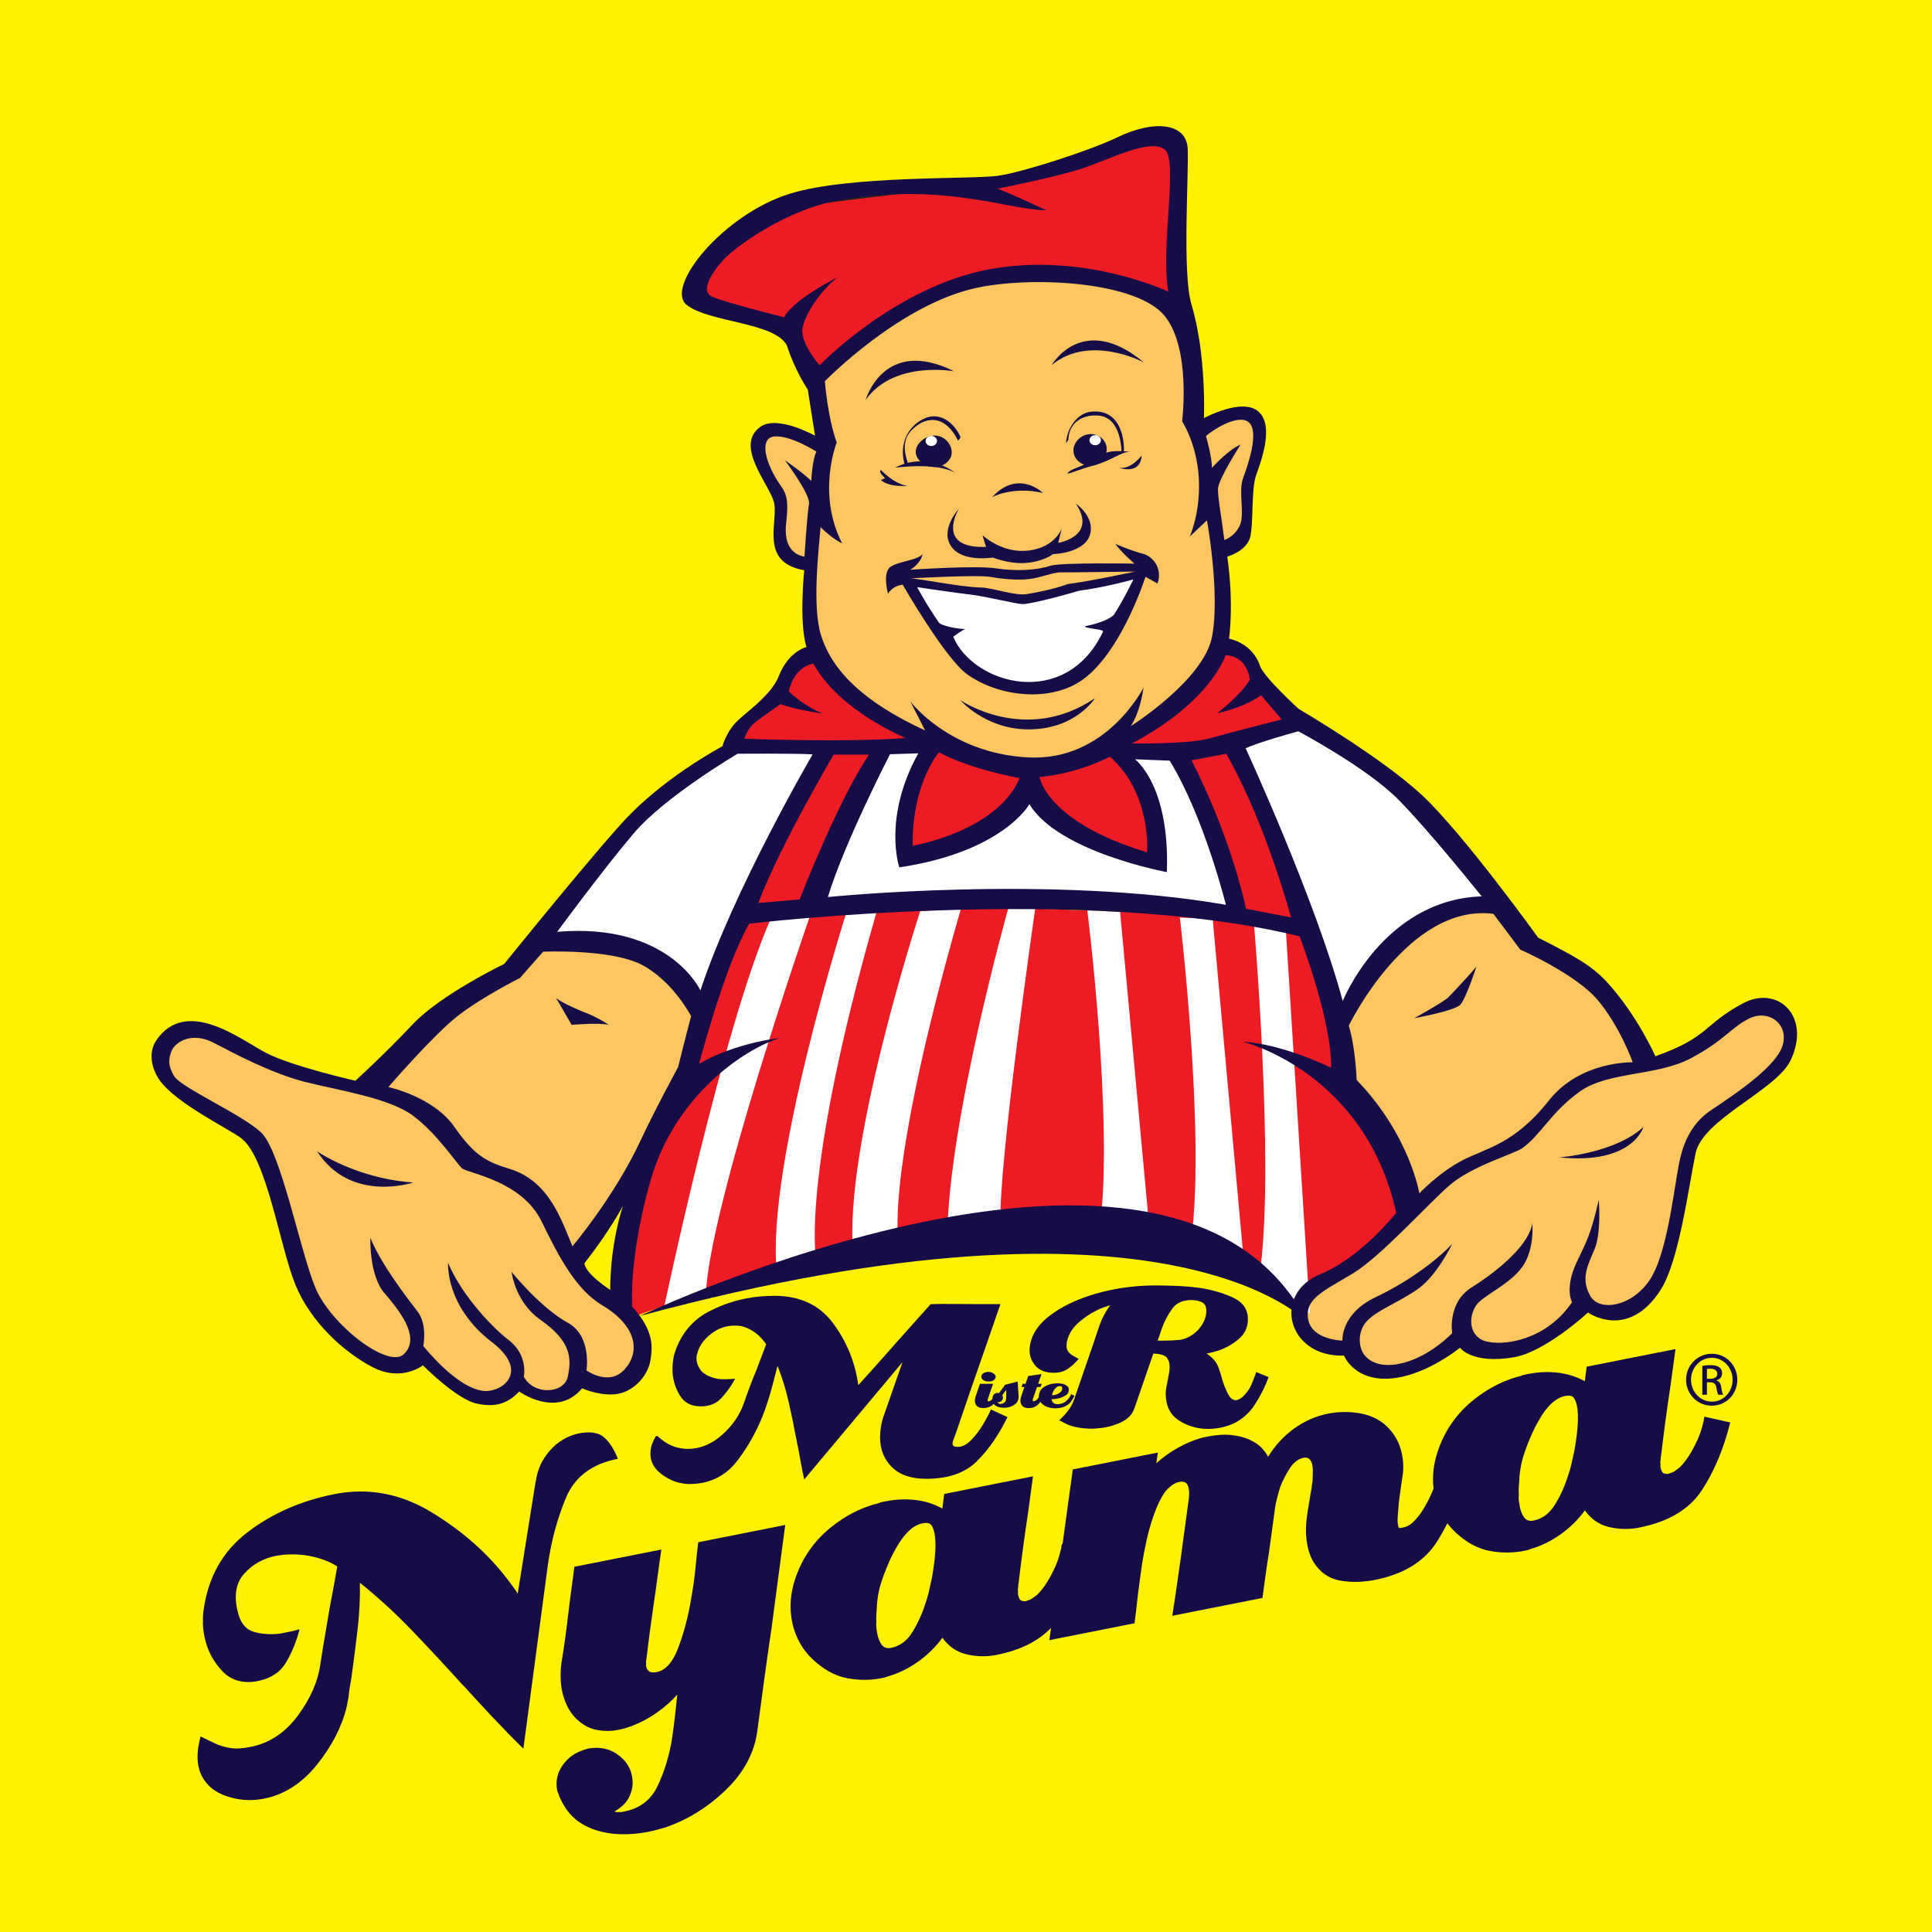 <?xml version="1.0" encoding="UTF-8"?>
<svg xmlns="http://www.w3.org/2000/svg" xmlns:xlink="http://www.w3.org/1999/xlink" width="283.46pt" height="283.46pt" viewBox="0 0 283.46 283.46" version="1.1">
<g id="surface1">
<path style=" stroke:none;fill-rule:nonzero;fill:rgb(100%,94.899%,0%);fill-opacity:1;" d="M 283.465 283.461 L 0 283.461 L 0 -0.004 L 283.465 -0.004 L 283.465 283.461 "/>
<path style=" stroke:none;fill-rule:evenodd;fill:rgb(99.599%,77.599%,37.999%);fill-opacity:1;" d="M 120.242 55.605 L 119.777 66.254 C 119.777 66.254 116.715 62.93 115.012 62.895 C 113.312 62.867 111.184 63.035 111.359 65.297 C 111.531 67.551 114.223 71.703 114.395 73.965 C 114.566 76.223 114.305 78.883 115.344 80.336 C 116.379 81.789 118.695 83.062 118.695 83.062 C 118.695 83.062 119.555 94.566 119.75 95.594 C 119.941 96.621 116.309 97.785 115.441 98.797 C 114.57 99.809 110.258 103.422 108.719 106.473 C 107.176 109.52 96.641 116.309 94.691 118.527 C 92.738 120.75 77.297 140.578 75.156 141.566 C 73.012 142.555 56.848 155.391 55.531 157.625 C 54.219 159.855 50.609 159.59 47.855 158.926 C 45.105 158.262 29.32 149.574 27.605 150.367 C 25.895 151.156 22.422 155.191 23.449 157.059 C 24.48 158.922 37.105 165.91 38.734 170.043 C 40.363 174.176 46.824 193.363 49.332 195.66 C 51.844 197.965 56.27 200.094 57.754 200.117 C 57.754 200.117 61.164 199.77 61.234 195.668 C 61.824 198.344 67.039 203.973 69.789 204.637 C 72.539 205.305 75.559 202.898 75.559 202.898 C 75.559 202.898 79.133 205.012 81.477 204.848 C 83.816 204.68 84.48 203.051 84.719 201.828 C 84.953 200.598 88.516 203.328 90.223 202.949 C 91.93 202.57 94.086 200.965 94.324 199.328 C 94.566 197.695 92.742 192.535 90.219 191.055 C 87.699 189.574 84.605 183.98 84.605 183.98 C 84.605 183.98 89.809 178.336 91.355 174.871 C 92.906 171.41 101.27 154.945 101.75 152.086 C 102.223 149.223 106.43 139.863 107.531 137.418 C 108.641 134.98 117.676 111.996 119.227 110.676 C 120.781 109.352 128.734 104.16 131.469 106.055 C 134.195 107.945 145.812 111.844 149.422 112.316 C 153.023 112.789 158.16 110.629 160.73 109.648 C 163.297 108.664 166.453 110.566 171.555 110.453 C 176.656 110.336 180.496 109.59 181.121 110.418 C 181.742 111.25 189.922 129.441 191.531 134.391 C 193.148 139.344 196.539 151.711 196.922 154.18 C 197.309 156.645 197.051 158.898 199.754 162.43 C 202.453 165.969 208.219 176.523 207.129 177.945 C 206.039 179.359 192.297 187.324 191.184 190.379 C 190.066 193.434 191.301 195.715 193.629 196.367 C 195.953 197.023 198.062 197.879 199.527 199.141 C 200.992 200.395 203.949 201.473 205.879 200.688 C 207.805 199.898 214.887 196.129 214.887 196.129 C 214.887 196.129 217.395 198.43 219.305 198.465 C 221.219 198.5 231.723 193.352 232.176 191.715 C 232.629 190.082 236.195 192.605 237.484 192.02 C 238.77 191.426 243.676 190.484 245.746 181.496 C 247.816 172.512 247.262 167.781 249.441 164.949 C 251.613 162.113 261.695 156.758 262.375 154.719 C 263.043 152.68 262.695 148.363 261.223 147.93 C 259.734 147.492 252.246 150.438 249.871 152.445 C 247.5 154.457 242.168 155.387 242.168 155.387 C 242.168 155.387 239.492 150.625 237.613 148.742 C 235.73 146.867 227.141 139.945 225.449 139.301 C 223.766 138.656 206.484 118.246 202.309 113.871 C 198.141 109.484 189.719 105.031 188.25 103.57 C 186.789 102.109 182.23 95.465 181.172 95.242 C 180.113 95.016 180.609 91.129 180.004 89.273 C 179.406 87.414 179.633 79.238 179.633 79.238 C 179.633 79.238 182.293 80.086 182.754 78.039 C 183.211 75.996 182.855 72.168 183.312 70.531 C 183.766 68.902 185.59 62.094 184.469 61.258 C 183.348 60.41 180.523 60.09 179.516 60.891 C 178.508 61.699 176.23 62.336 176.23 62.336 C 176.23 62.336 173.898 49.992 173.645 48.074 C 173.398 46.156 171.734 43.938 169.352 42.938 C 166.957 41.941 137.93 32.953 120.242 55.605 "/>
<path style=" stroke:none;fill-rule:evenodd;fill:rgb(100%,100%,100%);fill-opacity:1;" d="M 79.898 137.754 C 79.898 137.754 97.707 140.324 101.012 145.715 C 104.316 151.105 102.891 147.594 102.891 147.594 L 109.73 133.359 C 109.73 133.359 118.023 133.094 121.855 132.953 C 125.68 132.816 159.043 132.996 167.324 133.555 C 175.598 134.109 191.086 135.82 191.086 135.82 C 191.086 135.82 194.785 142.859 194.949 145.531 C 195.117 148.195 197.012 149.051 197.012 149.051 C 197.012 149.051 203.352 139.113 205.934 137.52 C 208.512 135.926 220.262 132.23 220.262 132.23 C 220.262 132.23 212.586 121.637 208.617 117.672 C 204.648 113.703 194.137 107.363 192.664 106.723 C 191.184 106.078 185.008 106.793 182.438 107.777 C 179.871 108.754 166.992 108.836 166.094 109.074 C 165.199 109.312 163.895 110.727 163.895 110.727 C 163.895 110.727 159.637 111.473 155.801 112.02 C 151.965 112.57 144.348 110.586 140.961 109.703 C 137.578 108.828 127.039 103.926 124.105 101.617 C 121.172 99.312 119.75 95.594 119.75 95.594 C 119.75 95.594 115.453 98.184 115.211 99.816 C 114.969 101.453 108.727 105.855 108.719 106.473 C 108.703 107.082 107.828 108.711 107.828 108.711 C 107.828 108.711 91.5 118.676 79.898 137.754 "/>
<path style=" stroke:none;fill-rule:evenodd;fill:rgb(92.899%,10.999%,14.099%);fill-opacity:1;" d="M 121.625 109.773 C 121.625 109.773 106.41 132.887 103.285 149.242 C 99.117 160.652 92.574 178.039 92.223 182.133 C 91.863 186.227 91.734 193.609 91.734 193.609 C 91.734 193.609 177.02 161.758 190.91 193.719 C 190.91 193.719 190.715 188.797 201.586 182.973 C 207.633 177.336 208.242 175.09 208.242 175.09 C 208.242 175.09 202.051 164.66 199.754 162.43 C 197.453 160.203 197.262 155.008 196.738 152.535 C 196.219 150.062 193.836 140.449 192.75 137.695 C 191.664 134.945 183.727 115.387 182.422 112.902 C 181.121 110.418 180.926 109.391 180.926 109.391 C 180.926 109.391 175.578 111.141 172.828 110.477 C 170.078 109.812 178.164 121.031 179.363 125.562 C 180.559 130.098 181.758 134.43 181.758 134.43 L 119.953 132.102 L 129.277 109.711 L 121.625 109.773 "/>
<path style=" stroke:none;fill-rule:evenodd;fill:rgb(92.899%,10.999%,14.099%);fill-opacity:1;" d="M 119.625 54.57 C 119.625 54.57 116.977 47.961 114.648 47.512 C 112.316 47.059 102.383 44.008 102.191 42.781 C 102 41.543 107.906 32.215 112.176 31.055 C 116.445 29.902 138.379 27.418 140.504 27.453 C 142.629 27.492 150.098 25.781 155.223 24.23 C 160.355 22.68 172.113 18.785 172.508 20.641 C 172.895 22.488 172.898 34.387 172.848 37.258 C 172.797 40.129 172.938 44.234 172.938 44.234 C 172.938 44.234 147.051 29.828 119.625 54.57 "/>
<path style="fill:none;stroke-width:4.175;stroke-linecap:butt;stroke-linejoin:miter;stroke:rgb(13.699%,12.199%,12.5%);stroke-opacity:1;stroke-miterlimit:4;" d="M 1196.25 2288.897 C 1196.25 2288.897 1169.766 2354.991 1146.484 2359.483 C 1123.164 2364.014 1023.828 2394.522 1021.914 2406.787 C 1020 2419.17 1079.062 2512.452 1121.758 2524.053 C 1164.453 2535.577 1383.789 2560.42 1405.039 2560.069 C 1426.289 2559.678 1500.977 2576.787 1552.227 2592.295 C 1603.555 2607.803 1721.133 2646.748 1725.078 2628.194 C 1728.945 2609.717 1728.984 2490.733 1728.477 2462.022 C 1727.969 2433.311 1729.375 2392.256 1729.375 2392.256 C 1729.375 2392.256 1470.508 2536.319 1196.25 2288.897 Z M 1196.25 2288.897 " transform="matrix(0.1,0,0,-0.1,0,283.46)"/>
<path style=" stroke:none;fill-rule:evenodd;fill:rgb(92.899%,10.999%,14.099%);fill-opacity:1;" d="M 119.75 95.594 C 119.75 95.594 116.559 95.742 115.441 98.797 C 114.324 101.852 111.516 104.473 110.441 105.07 C 109.371 105.664 107.828 108.711 107.828 108.711 C 107.828 108.711 115.676 109.672 121.625 109.773 C 127.57 109.879 137.57 109.445 137.57 109.445 C 137.57 109.445 132.742 117.969 132.68 121.25 C 132.625 124.535 133.035 125.562 133.035 125.562 C 133.035 125.562 143.477 123.902 146.289 121.086 C 149.102 118.258 151.105 113.168 151.105 113.168 C 151.105 113.168 150.793 118.703 155.645 120.836 C 160.496 122.973 169.996 126.629 169.996 126.629 C 169.996 126.629 166.82 113.855 165.578 111.988 C 164.332 110.117 167.953 109.773 170.078 109.812 C 172.203 109.852 183.27 108.816 185.836 108.043 C 188.398 107.262 190.543 106.48 190.543 106.48 C 190.543 106.48 187.203 102.73 185.734 101.477 C 184.273 100.219 182.449 95.266 181.172 95.242 C 179.898 95.219 177.742 97.027 176.012 98.844 C 174.277 100.656 165.215 108.496 162.859 109.477 C 160.504 110.461 150.27 112.328 145.613 111.02 C 140.961 109.703 136.734 108.609 132.52 106.484 C 128.309 104.359 121.371 99.93 119.75 95.594 "/>
<path style=" stroke:none;fill-rule:evenodd;fill:rgb(100%,100%,100%);fill-opacity:1;" d="M 97.434 191.797 C 97.434 191.797 106.094 150.656 113.031 134.918 C 118.852 134.34 118.852 134.34 118.852 134.34 C 118.852 134.34 103.926 177.281 103.555 190.125 "/>
<path style=" stroke:none;fill-rule:evenodd;fill:rgb(100%,100%,100%);fill-opacity:1;" d="M 124.098 134.156 C 124.098 134.156 112.395 171.004 113.965 186.484 C 113.965 186.484 117.66 185.863 119.797 185.223 C 119.797 185.223 117.164 173.688 128.641 133.691 L 124.098 134.156 "/>
<path style=" stroke:none;fill-rule:evenodd;fill:rgb(100%,100%,100%);fill-opacity:1;" d="M 135.016 133.668 C 135.016 133.668 123.633 168.469 125.199 183.945 C 130.148 183.121 129.039 183.418 131.883 182.562 C 131.883 182.562 129.496 173.355 140.973 133.363 L 135.016 133.668 "/>
<path style=" stroke:none;fill-rule:evenodd;fill:rgb(100%,100%,100%);fill-opacity:1;" d="M 147.91 133.348 C 147.91 133.348 139.145 164.504 138.984 181.457 C 138.984 181.457 146.953 182.031 146.812 179.406 C 146.395 171.332 151.887 133.281 151.887 133.281 L 147.91 133.348 "/>
<path style=" stroke:none;fill-rule:evenodd;fill:rgb(100%,100%,100%);fill-opacity:1;" d="M 159.527 133.555 C 159.527 133.555 163.379 164.246 161.398 179.801 C 161.398 179.801 166.652 179.348 168.621 180.066 L 164.34 133.773 L 159.527 133.555 "/>
<path style=" stroke:none;fill-rule:evenodd;fill:rgb(100%,100%,100%);fill-opacity:1;" d="M 173.109 134.617 C 173.109 134.617 176.812 165.855 174.832 181.406 C 174.832 181.406 180.332 182.871 182.434 184.414 L 177.926 134.832 L 173.109 134.617 "/>
<path style=" stroke:none;fill-rule:evenodd;fill:rgb(100%,100%,100%);fill-opacity:1;" d="M 183.996 135.762 C 183.996 135.762 186.934 170.27 184.957 185.824 C 184.957 185.824 188.852 189.723 192.203 192.789 L 188.664 136.531 L 183.996 135.762 "/>
<path style=" stroke:none;fill-rule:evenodd;fill:rgb(100%,100%,100%);fill-opacity:1;" d="M 133.816 85.449 C 133.816 85.449 148.07 88.301 151.195 87.871 C 154.32 87.453 165.637 84.645 166.918 84.324 C 168.195 84.008 166.672 86.234 166.371 87.117 C 166.066 88 159.105 101.41 153.648 101.184 C 148.203 100.945 141.18 97.273 139.867 95.676 C 138.547 94.078 133.711 87.223 133.461 85.238 "/>
<path style=" stroke:none;fill-rule:evenodd;fill:rgb(8.6%,5.099%,27.8%);fill-opacity:1;" d="M 241.117 165.348 C 236.945 169.219 228.777 169.809 228.777 169.809 C 239.598 170.918 241.117 165.348 241.117 165.348 Z M 216.613 141.836 C 215.648 142.98 213.234 145.578 212.512 146.309 C 211.789 147.031 207.488 149.387 207.488 149.387 C 207.488 149.387 213.422 148.328 214.27 147.395 C 215.109 146.457 216.613 141.836 216.613 141.836 Z M 140.895 102.723 C 140.895 102.723 144.484 106.898 150.637 107.012 C 157.773 107.133 160.652 102.434 160.652 102.434 C 150.477 109.328 140.895 102.723 140.895 102.723 Z M 156.688 85.688 C 154.43 86.496 152.293 86.879 150.629 87.168 C 148.973 87.453 145.562 86.23 144.02 86.203 C 140.949 86.148 134.938 84.883 133.52 84.859 C 133.52 84.859 143.469 84.297 145.352 84.648 C 147.238 84.996 149.488 85.141 151.023 84.957 C 152.562 84.777 154.59 83.965 155.535 83.98 C 156.484 84 166.539 83.859 166.539 83.859 C 166.539 83.859 160.246 85.227 156.688 85.688 Z M 163.496 90.102 C 163.199 90.586 161.688 91.395 159.215 91.875 C 158.996 92.223 162.02 92.293 161.836 92.676 C 156.34 104.23 142.82 100.453 139.855 93.422 C 141.223 92.414 141.621 92.277 141.648 92.297 C 140.266 92.262 138.062 91.781 137.758 91.348 C 135.922 88.719 134.562 86.145 134.562 86.145 C 134.562 86.145 140.109 86.98 142.352 87.23 C 144.594 87.48 149.07 88.617 150.016 88.633 C 150.961 88.648 155 87.664 158.328 86.668 C 162.004 86.207 166.285 85.02 166.285 85.02 C 166.285 85.02 165.012 87.703 163.496 90.102 Z M 167.652 81.234 C 165.883 80.785 163.652 79.797 163.652 79.797 C 164.348 80.863 166.441 82.695 166.441 82.695 C 166.441 82.695 155.586 82.516 154.133 83.004 C 152.352 83.609 149.27 83.871 146.199 83.395 C 143.137 82.918 133.547 83.594 133.547 83.594 C 135.219 82.57 135.359 81.305 135.359 81.305 C 134.516 82.242 132.031 82.301 130.715 83.121 C 129.398 83.945 130.289 87.121 130.289 87.121 C 131.02 85.867 132.441 85.789 132.441 85.789 C 132.441 85.789 138.641 96.59 141.906 98.938 C 146.102 101.953 152.789 102.957 157.613 100.484 C 164.105 97.152 168.062 84.629 168.062 84.629 L 169.82 85.605 C 170.562 83.723 169.414 81.695 167.652 81.234 Z M 153.02 72.324 C 153.02 72.324 149.414 68.77 145.562 72.934 C 145.562 72.934 148.547 71.301 153.02 72.324 Z M 139.52 80.109 C 141.137 82.57 145.645 81.801 145.645 81.801 C 145.645 81.801 147.98 82.703 150.117 82.617 C 152.988 82.508 154.5 81.301 154.5 81.301 C 154.5 81.301 159.535 81.184 160.016 78.047 C 160.395 75.605 157.844 73.891 157.844 73.891 C 161.07 78.699 155.262 79.645 155.262 79.645 L 155.77 77.551 C 155.77 77.551 154.648 80.695 150.152 80.824 C 146.719 80.93 144.137 78.523 144.137 78.523 L 144.672 80.238 C 137.098 80.527 140.68 74.641 140.68 74.641 C 140.68 74.641 137.906 77.656 139.52 80.109 Z M 167.82 53.168 C 158.816 45.695 154.301 53.566 154.301 53.566 C 159.891 48.926 167.82 53.168 167.82 53.168 Z M 139.977 54.473 C 129.656 49.328 127.008 58.676 127.008 58.676 C 131.133 52.84 139.977 54.473 139.977 54.473 Z M 60.633 173.492 C 52.242 172.922 46.52 168.914 46.52 168.914 C 51.469 176.598 60.633 173.492 60.633 173.492 Z M 81.574 146.418 C 81.574 146.418 82.723 148.34 83.871 150.363 C 83.871 150.363 87.781 150.016 89.309 150.359 C 89.309 150.359 87.793 149.27 85.441 148.391 C 85.441 148.391 82.621 147.277 81.574 146.418 Z M 261.598 153.188 C 260.836 156.234 255.32 160.043 251.133 162.82 C 246.949 165.594 246.461 170.023 245.988 172.754 C 245.344 176.531 244.344 184.32 242.059 187.777 C 239.508 191.641 234.641 192.602 233.27 190.051 C 231.887 187.492 232.988 185.613 233.98 183.199 C 234.969 180.793 234.574 176.035 234.574 176.035 C 233.422 181.082 232.719 182.273 231.344 185.16 C 229.5 189.031 230.645 191.059 230.645 191.059 C 226.395 197.316 219.176 197.609 217.305 196.523 C 215.43 195.434 215.59 193.008 216.559 191.547 C 217.531 190.082 221.348 188.574 223.281 185.969 C 225.223 183.359 224.816 179.453 224.816 179.453 C 224.414 182.402 220.375 186.078 215.898 188.898 C 212.312 191.156 213.062 195.602 213.062 195.602 C 208.48 200.164 202.543 201.645 200.23 198.859 C 199.27 197.703 199.109 195.25 200.672 193.695 C 202.238 192.137 205.332 191.035 208.09 189.074 C 210.844 187.117 213.059 182.516 213.059 182.516 C 210.883 184.797 206.926 187.895 201.801 190.336 C 196.672 192.777 196.957 196.691 196.957 196.691 C 196.957 196.691 192.457 196.609 191.926 193.539 C 191.391 190.469 194.363 189.363 198.547 186.801 C 202.73 184.23 209.492 176.648 212.734 173.855 C 215.98 171.062 222.109 169.324 223.359 168.449 C 225.992 166.598 227.59 163.141 231.781 160.152 C 235.977 157.168 243.059 157.926 248.07 155.273 C 253.09 152.617 253.949 150.734 256.695 149.41 C 259.438 148.082 262.355 150.145 261.598 153.188 Z M 199.047 158.453 C 199.047 158.453 198.895 153.766 197.891 150.48 C 197.891 150.48 206.605 132.484 219.109 134.078 L 223.047 139.32 C 223.047 139.32 231.156 142.883 234.387 146.695 C 237.688 150.594 239.551 155.859 239.551 155.859 C 239.551 155.859 231.867 155.617 227.266 161.445 C 222.102 167.992 217.91 168.457 214.449 170.301 C 210.988 172.137 208.242 175.09 208.242 175.09 C 208.242 175.09 206.875 166.574 199.047 158.453 Z M 182.762 109.793 C 184.668 108.875 190.488 107.293 190.488 107.293 C 190.488 107.293 200.57 112.641 205.219 117.367 C 209.863 122.09 217.387 131.512 217.387 131.512 C 202.945 131.996 197.004 146.875 197.004 146.875 C 193.012 132.031 182.762 109.793 182.762 109.793 Z M 182.816 133.328 C 180.188 121.566 174.805 111.551 174.805 111.551 L 179.906 110.59 C 185.762 120.82 189.414 134.605 189.414 134.605 Z M 121.461 131.613 C 123.969 123.426 130.586 110.66 130.586 110.66 L 134.727 110.527 C 129.469 120.035 131.945 127.258 131.945 127.258 C 147.172 124.992 151.035 117.988 151.035 117.988 C 155.281 125.031 171.199 127.953 171.199 127.953 C 171.664 115.188 166.527 111.402 166.527 111.402 L 171.609 111.602 C 176.664 119.816 179.863 132.75 179.863 132.75 C 154.16 128.285 121.461 131.613 121.461 131.613 Z M 111.27 132.488 C 114.254 124.41 122.305 110.727 122.305 110.727 L 127.508 110.715 C 123.016 117.285 117.316 131.961 117.316 131.961 Z M 102.766 145.316 C 102.766 145.316 98.211 135.316 81.746 136.715 C 81.746 136.715 88.41 127.648 93 122.242 C 97.594 116.836 108.23 110.586 108.23 110.586 C 108.23 110.586 116.984 110.527 119.227 110.676 C 119.227 110.676 107.641 130.52 102.766 145.316 Z M 99.492 156.555 C 99.492 156.555 96.156 162.688 93.934 167.434 C 90.07 175.68 83.988 182.844 83.988 182.844 C 82.402 179.121 80.652 173.348 74.863 171.523 C 71.68 170.523 69.805 169.852 66.691 165.363 C 63.578 160.875 56.977 159.496 56.977 159.496 C 56.977 159.496 63.617 151.801 67.215 149.012 C 70.812 146.23 76.301 143.477 76.301 143.477 L 79.684 139.633 C 79.684 139.633 89.625 139.176 94.199 141.574 C 98.766 143.977 101.398 149.094 101.398 149.094 C 100.766 151.406 99.492 156.555 99.492 156.555 Z M 89.543 189.266 C 85.547 186.582 85.754 185.332 85.754 185.332 C 89.559 180.484 91.391 176.922 91.391 176.922 C 89.367 183.312 89.543 189.266 89.543 189.266 Z M 91.609 200.949 C 89.32 203.441 86.051 201.062 86.051 201.062 C 86.051 201.062 86.84 196.02 83.363 194.109 C 79.258 191.855 75.066 186.617 75.066 186.617 C 75.066 186.617 75.531 191.016 79.32 193.66 C 83.938 196.883 83.828 199.438 83.309 201.965 C 82.797 204.488 78.34 204.762 76.852 201.996 C 76.852 201.996 77.57 198.801 74.535 196.531 C 72.664 195.129 67.906 190.398 65.746 185.297 C 65.746 185.297 65.281 191.617 72.164 196.91 C 77.941 201.352 73.5 204.402 70.855 204.062 C 66.859 203.555 62.102 197.473 62.102 197.473 C 62.102 197.473 62.75 194.32 61.242 192.391 C 59.742 190.465 55.812 185.332 54.34 181.609 C 54.34 181.609 54.121 187.109 56.441 189.773 C 59.34 193.098 61.527 196.512 59.242 198.688 C 56.957 200.859 48.555 194.387 46.281 188.957 C 44.016 183.535 41.199 168.82 38.289 166.129 C 35.379 163.438 26.578 159.586 25.543 157.879 C 24.582 156.297 24.762 155.336 25.133 154.285 C 25.613 152.938 28.086 151.262 31.426 153.031 C 34.211 154.496 39.863 157.504 44.809 158.75 C 49.754 159.996 57.066 161.078 60.57 163.672 C 64.074 166.266 66.953 170.645 67.766 171.398 C 68.582 172.152 76.527 173.168 79.457 179.203 C 82.195 184.844 84.656 189.289 88.348 191.5 C 93.613 194.652 93.902 198.457 91.609 200.949 Z M 110.555 106.191 C 111.52 105.367 114.508 103.309 114.508 103.309 C 116.977 104.199 120.637 104.684 120.637 104.684 C 117.582 103.359 115.727 101.434 115.727 101.434 C 116.633 97.586 119.344 97.379 119.344 97.379 C 123.125 104.309 132.871 108.277 132.871 108.277 C 124.223 108.965 109.215 108.387 109.215 108.387 C 109.215 108.387 109.594 107.02 110.555 106.191 Z M 118.027 81.668 C 116.496 81.426 114.977 80.176 115.332 76.832 C 115.602 74.316 115.684 72.844 114.648 71.402 C 112.23 68.008 111.297 64.203 113.664 64.031 C 116.031 63.867 119.777 66.254 119.777 66.254 C 119.164 67.508 119.023 70.559 119.023 70.559 C 117.977 69.48 115.145 67.512 115.145 67.512 C 115.145 67.512 118.953 72.574 118.695 73.938 C 118.434 75.309 118.027 81.668 118.027 81.668 Z M 117.727 48.277 C 118 46.168 120.555 42.414 122.949 40.66 C 122.949 40.66 116.504 43.82 115.039 46.539 C 115.039 46.539 106.324 44.383 104.445 43.504 C 102.57 42.625 104.754 39.602 106.199 38.047 C 107.645 36.484 115.16 30.656 123.625 29.273 C 138.742 26.809 147.723 30.762 153.52 30.859 C 153.52 30.859 149.18 28.781 146.359 27.676 C 146.359 27.676 155.262 25.934 159.066 24.621 C 162.879 23.32 168.754 20.289 170.852 21.91 C 172.953 23.527 170.223 36.113 171.406 42.785 C 171.406 42.785 159.207 36.977 145.32 39.477 C 131.441 41.973 120.238 53.598 120.238 53.598 C 120.238 53.598 117.457 50.383 117.727 48.277 Z M 149.602 114.164 C 146.266 122.023 133.91 124.078 133.91 124.078 C 133.785 114.914 137.77 110.371 137.77 110.371 C 142.332 112.879 149.602 114.164 149.602 114.164 Z M 168.297 125.051 C 153.473 120.57 152.523 114.004 152.523 114.004 C 158.324 113.477 162.836 111.02 162.836 111.02 C 169.004 116.402 168.297 125.051 168.297 125.051 Z M 173.438 61.82 C 173.438 61.82 175.625 65.129 175.891 70.195 C 176.152 75.27 174.555 78.723 174.555 78.723 L 177.082 76.344 C 177.082 76.344 179.023 86.93 177.844 93.348 C 176.668 99.766 165.902 106.539 165.902 106.539 C 167.359 104.352 167.777 100.871 167.777 100.871 C 167.777 100.871 162.379 111.754 150.797 111.125 C 139.223 110.5 133.559 102.906 133.559 102.906 L 135.73 107.172 C 126.695 102.996 122.164 98.484 120.48 93.281 C 119.125 89.09 120.117 80.641 120.391 77.348 C 122.188 79.121 123.559 79.723 123.559 79.723 C 119.785 72.375 122.758 64.93 122.758 64.93 C 121.406 61.113 121.023 55.934 121.023 55.934 C 121.023 55.934 132.109 44.52 143.5 42.188 C 151.773 40.488 166.738 41.344 170.848 46.316 C 174.805 51.105 173.438 61.82 173.438 61.82 Z M 183.25 61.992 C 184.762 63.387 183.141 68.109 182.395 70.105 C 181.652 72.098 182.656 75.383 181.918 77.059 C 181.18 78.734 179.633 79.238 179.633 79.238 C 179.328 76.594 178.676 73.102 178.699 71.723 C 178.723 70.355 182.012 65.238 182.012 65.238 C 180.219 65.949 177.809 68.648 177.809 68.648 C 177.84 67.066 176.941 63.988 176.941 63.988 C 177.785 63.16 181.734 60.594 183.25 61.992 Z M 183.363 99.727 C 182.023 102.02 178.598 104.633 178.598 104.633 C 182.828 103.727 185.023 102.008 185.023 102.008 L 188.039 105.555 C 188.039 105.555 180.672 107.434 177.465 108.328 C 174.254 109.219 166.094 109.074 166.094 109.074 C 177.797 102.844 179.812 96.125 179.812 96.125 C 183.141 96.301 183.363 99.727 183.363 99.727 Z M 255.789 147.176 C 249.887 150.305 250.832 152.156 242.875 154.973 C 242.875 154.973 240.16 148.836 235.691 144.008 C 233.352 141.484 230.59 140.094 225.676 137.57 C 225.676 137.57 214.598 122.176 208.543 116.578 C 202.492 110.984 190.547 104.016 190.547 104.016 C 190.547 104.016 185.422 99.363 184.863 97.691 C 183.742 94.293 180.32 93.703 180.32 93.703 C 180.32 93.703 181.078 88.676 180.062 81.668 C 180.062 81.668 182.918 80.879 183.43 78.777 C 183.938 76.676 183.551 71.812 184.297 69.719 C 185.043 67.613 186.945 62.543 184.695 60.434 C 182.359 58.238 176.637 61.348 176.637 61.348 C 176.637 61.348 177.035 52.066 174.805 44.641 C 173.438 40.109 174.43 25.637 174.258 21.836 C 174.09 18.031 169.371 17.508 163.879 20.172 C 160.16 21.98 150.305 25.215 146.512 25.777 C 142.719 26.348 124.805 25.688 115.949 28.402 C 106.078 31.43 97.477 42.145 100.742 44.73 C 104.008 47.324 113.605 47.254 115.438 50.66 C 116.672 54.484 118.516 57.156 118.516 57.156 L 119.582 63.93 C 119.582 63.93 114.059 60.828 111.559 62.625 C 107.793 65.328 112.602 70.723 113.496 73.484 C 114.395 76.246 111.152 82.488 117.996 83.664 C 117.996 83.664 117.203 91.324 118.324 94.934 C 118.324 94.934 115.703 95.523 114.266 99.188 C 112.992 102.434 108.684 104.895 107.473 106.562 C 106.262 108.227 106 109.488 106 109.488 C 106 109.488 98.242 113.574 92.34 119.594 C 88.27 123.738 73.973 141.43 73.973 141.43 C 73.973 141.43 64.668 145.91 60.57 150.27 C 56.469 154.633 52.145 158.566 52.145 158.566 C 52.145 158.566 42.762 156.426 39.008 154.465 C 35.258 152.496 27.328 146.191 22.914 152.664 C 21.766 154.352 22.191 156.68 23.355 158.398 C 25.688 161.832 33.73 165.699 35.434 167.027 C 39.168 169.945 41.066 182.957 43.336 188.48 C 45.602 194.016 50.492 198.43 54.711 200.609 C 58.93 202.797 62.051 200.32 62.051 200.32 C 62.051 200.32 67.047 205.367 69.992 205.945 C 72.062 206.359 74.117 206.359 76.18 204.156 C 76.18 204.156 81.668 208.16 85.41 203.691 C 85.41 203.691 87.598 204.703 89.98 204.586 C 92.828 204.445 95.031 201.906 95.418 199.645 C 95.754 197.668 95.992 195.258 92.762 191.715 C 92.516 187.402 93.395 180.297 95.5 173.031 C 98.969 161.059 108.762 154.074 114.469 152.277 C 114.469 152.277 107.836 153 102.574 156.078 C 102.574 156.078 106.258 141.891 109.918 135.523 C 109.918 135.523 159.105 129.633 190.668 137.375 C 190.668 137.375 195.422 149.695 195.293 156.66 C 195.293 156.66 188.262 153.16 182.355 152.844 C 182.355 152.844 200.254 157.172 204.855 177.938 C 204.855 177.938 199.773 184.453 193.723 186.938 C 186.57 189.871 188.91 199.168 197.195 198.895 C 197.195 198.895 198.516 202.301 203.242 202.285 C 208.684 202.281 214.207 197.734 214.207 197.734 C 214.207 197.734 215.934 200.188 222.105 199.137 C 226.758 198.348 232.984 192.574 232.984 192.574 C 232.984 192.574 238.891 196.758 243.688 189.176 C 246.34 184.996 247.734 174.266 248.77 169.215 C 249.809 164.168 260.664 159.961 262.734 155.531 C 265.766 149.059 260.801 144.523 255.789 147.176 "/>
<path style=" stroke:none;fill-rule:nonzero;fill:rgb(8.6%,5.099%,27.8%);fill-opacity:1;" d="M 93.902 193.074 C 93.902 193.074 172.328 155.926 191.855 194.043 C 191.855 194.043 171.855 172.008 93.902 193.074 "/>
<path style=" stroke:none;fill-rule:nonzero;fill:rgb(8.6%,5.099%,27.8%);fill-opacity:1;" d="M 90.648 214.027 C 90.09 212.613 89.406 211.559 88.598 210.859 C 87.789 210.164 86.539 209.984 84.844 210.32 C 83.207 210.691 81.812 211.535 80.66 212.848 C 79.508 214.164 78.824 215.676 78.609 217.387 L 78.594 217.32 L 75.961 233.812 C 75.758 233.48 75.527 233.145 75.273 232.801 C 75.023 232.461 74.77 232.129 74.523 231.805 C 71.637 227.98 67.914 224.68 63.359 221.902 C 58.805 219.125 54.035 218.23 49.047 219.219 C 44.148 220.188 39.891 222.062 36.273 224.84 C 32.66 227.613 30.523 231.43 29.863 236.281 C 29.789 236.848 29.758 237.445 29.766 238.07 C 29.773 238.691 29.84 239.316 29.965 239.941 C 29.973 239.984 29.984 240.039 29.996 240.109 C 30.012 240.176 30.027 240.254 30.043 240.34 C 30.449 242.16 31.285 243.754 32.555 245.117 C 33.816 246.488 35.484 247.016 37.551 246.699 C 39.609 246.336 41.082 245.41 41.965 243.914 C 42.848 242.422 43.508 240.797 43.949 239.043 C 43.512 239.176 43.047 239.289 42.559 239.391 C 42.07 239.484 41.578 239.582 41.09 239.68 C 39.781 239.848 38.527 239.77 37.332 239.449 C 36.133 239.133 35.34 238.227 34.953 236.73 C 34.277 234.27 34.555 232.344 35.781 230.941 C 37.012 229.543 38.582 228.648 40.496 228.27 C 40.766 228.219 41.043 228.176 41.34 228.141 C 41.633 228.105 41.918 228.082 42.191 228.074 C 43.477 228.008 44.758 228.121 46.043 228.422 C 47.332 228.723 48.477 229.191 49.48 229.824 C 49.312 230.828 49.133 231.852 48.941 232.883 C 48.754 233.914 48.555 234.961 48.348 236.02 C 48.141 237.309 47.922 238.602 47.695 239.898 C 47.465 241.191 47.25 242.508 47.055 243.844 C 46.711 246.551 45.586 249.18 43.688 251.73 C 41.785 254.285 39.426 255.816 36.613 256.328 C 35.586 256.535 34.719 256.59 34.008 256.5 C 33.297 256.406 32.59 256.223 31.887 255.949 C 31.531 255.785 31.148 255.605 30.738 255.41 C 30.328 255.215 29.891 255 29.43 254.766 C 29.215 255.555 29.074 256.309 29.012 257.035 C 28.949 257.766 28.98 258.469 29.113 259.137 C 29.324 260.203 29.824 261.145 30.613 261.961 C 31.398 262.777 32.547 263.383 34.062 263.777 C 34.891 263.984 35.688 264.094 36.453 264.102 C 37.219 264.113 37.977 264.043 38.738 263.895 C 41.719 263.301 44.309 261.641 46.496 258.918 C 48.688 256.191 50.145 253.371 50.859 250.449 C 50.906 250.211 50.949 249.969 50.996 249.727 C 51.039 249.488 51.086 249.25 51.133 249.008 C 51.176 248.535 51.234 248.07 51.305 247.617 C 51.379 247.164 51.461 246.695 51.551 246.219 C 51.875 243.883 52.172 241.547 52.449 239.199 C 52.727 236.855 52.844 234.527 52.805 232.219 C 55.445 234.336 57.961 236.641 60.352 239.125 C 62.742 241.617 65.094 244.137 67.402 246.684 C 67.52 246.801 67.625 246.922 67.715 247.039 C 67.809 247.16 67.91 247.258 68.016 247.328 C 69.438 248.898 70.883 250.465 72.348 252.023 C 73.816 253.586 75.293 255.098 76.789 256.562 L 80.391 229.531 C 80.895 226.008 81.785 222.73 83.059 219.699 C 84.332 216.672 86.863 214.777 90.648 214.027 "/>
<path style=" stroke:none;fill-rule:nonzero;fill:rgb(8.6%,5.099%,27.8%);fill-opacity:1;" d="M 102.066 229.785 C 101.91 231.457 101.652 233.258 101.297 235.18 C 100.879 237.531 100.277 239.742 99.488 241.82 C 98.695 243.898 97.652 245.066 96.363 245.32 C 96.23 245.348 96.094 245.363 95.953 245.367 C 95.816 245.371 95.676 245.367 95.535 245.348 C 95.336 245.293 95.18 245.199 95.059 245.059 C 94.941 244.922 94.863 244.762 94.828 244.582 C 94.809 244.492 94.793 244.414 94.781 244.352 C 94.77 244.281 94.777 244.223 94.812 244.172 C 94.781 243.992 94.77 243.832 94.789 243.688 C 94.805 243.547 94.832 243.426 94.855 243.328 C 95.012 242.004 95.172 240.676 95.352 239.344 C 95.527 238.012 95.715 236.68 95.91 235.344 C 96.109 234.008 96.297 232.676 96.473 231.344 C 96.648 230.016 96.836 228.68 97.035 227.344 L 84.273 229.871 C 84.129 231.012 83.977 232.164 83.816 233.332 C 83.652 234.5 83.504 235.672 83.367 236.855 C 83.23 238.043 83.082 239.215 82.922 240.383 C 82.758 241.547 82.582 242.707 82.395 243.855 C 82.293 244.523 82.246 245.215 82.25 245.93 C 82.254 246.648 82.324 247.363 82.465 248.074 C 82.605 248.789 82.84 249.492 83.164 250.191 C 83.488 250.891 83.91 251.512 84.438 252.059 C 85.359 252.988 86.363 253.566 87.453 253.789 C 88.535 254.016 89.637 254.016 90.75 253.797 C 91.059 253.734 91.359 253.664 91.645 253.582 C 91.93 253.504 92.203 253.414 92.461 253.316 C 93.844 252.812 95.133 252.141 96.332 251.301 C 97.531 250.461 98.543 249.566 99.375 248.613 C 99.277 249.512 99.164 250.527 99.043 251.664 C 98.918 252.801 98.77 253.965 98.59 255.16 C 98.191 257.598 97.496 259.875 96.504 261.992 C 95.512 264.109 93.832 265.383 91.461 265.805 C 91.375 265.82 91.273 265.84 91.164 265.863 C 91.051 265.887 90.945 265.883 90.848 265.855 C 90.715 265.883 90.586 265.887 90.469 265.863 C 90.348 265.84 90.238 265.812 90.141 265.785 C 91.266 265.148 92.023 264.363 92.414 263.43 C 92.809 262.492 92.918 261.582 92.742 260.691 C 92.734 260.645 92.727 260.613 92.723 260.59 C 92.719 260.566 92.711 260.535 92.703 260.492 C 92.453 259.242 91.738 258.203 90.559 257.375 C 89.375 256.547 87.977 256.266 86.363 256.535 C 86.188 256.574 86 256.621 85.805 256.684 C 85.605 256.746 85.402 256.82 85.188 256.91 C 84.031 257.371 83.113 258.121 82.438 259.156 C 81.766 260.191 81.527 261.316 81.719 262.527 C 81.734 262.617 81.754 262.707 81.773 262.797 C 81.789 262.887 81.832 262.969 81.891 263.051 C 81.91 263.141 81.938 263.227 81.977 263.309 C 82.02 263.395 82.047 263.48 82.066 263.57 C 82.578 264.766 83.223 265.746 84.004 266.516 C 84.781 267.289 85.77 267.902 86.973 268.359 C 88.215 268.809 89.527 269.059 90.902 269.109 C 92.277 269.16 93.656 269.047 95.039 268.773 C 95.438 268.695 95.848 268.602 96.266 268.496 C 96.684 268.391 97.113 268.27 97.551 268.141 C 100.848 267.023 103.824 265.184 106.488 262.617 C 109.148 260.055 110.695 257.156 111.117 253.926 C 111.453 251.402 111.789 248.895 112.129 246.398 C 112.465 243.898 112.824 241.391 113.203 238.859 C 113.535 236.344 113.871 233.82 114.203 231.305 C 114.539 228.781 114.871 226.266 115.207 223.742 L 102.445 226.273 C 102.348 226.938 102.223 228.113 102.066 229.785 "/>
<path style=" stroke:none;fill-rule:nonzero;fill:rgb(8.6%,5.099%,27.8%);fill-opacity:1;" d="M 231.484 208.969 C 231.422 210.043 231.258 211.324 230.996 212.812 C 230.871 213.348 230.738 213.953 230.594 214.629 C 230.449 215.305 230.242 216.016 229.973 216.762 C 229.52 218.195 228.895 219.547 228.105 220.812 C 227.312 222.082 226.273 222.844 224.98 223.098 C 224.402 223.211 223.957 223.07 223.645 222.668 C 223.336 222.27 223.113 221.73 222.98 221.062 C 222.93 220.797 222.883 220.508 222.844 220.188 C 222.805 219.875 222.801 219.574 222.84 219.285 C 222.812 218.926 222.809 218.566 222.832 218.215 C 222.855 217.863 222.879 217.523 222.906 217.191 C 222.918 216.773 222.945 216.395 222.996 216.062 C 223.047 215.73 223.078 215.492 223.102 215.348 C 223.18 214.824 223.34 214.18 223.582 213.414 C 223.824 212.648 224.117 211.859 224.469 211.051 C 224.934 209.895 225.504 208.789 226.172 207.727 C 226.84 206.668 227.562 205.879 228.34 205.355 C 228.547 205.223 228.754 205.109 228.969 205.02 C 229.184 204.934 229.398 204.867 229.621 204.82 C 230.246 204.699 230.664 204.777 230.883 205.059 C 231.102 205.34 231.262 205.746 231.367 206.281 C 231.512 206.992 231.551 207.887 231.484 208.969 Z M 137.223 227.645 C 137.156 228.723 136.996 230.004 136.734 231.488 C 136.605 232.023 136.473 232.629 136.328 233.305 C 136.188 233.984 135.98 234.695 135.715 235.441 C 135.258 236.875 134.633 238.223 133.844 239.492 C 133.055 240.762 132.012 241.52 130.723 241.773 C 130.141 241.891 129.695 241.746 129.387 241.348 C 129.074 240.945 128.855 240.41 128.719 239.742 C 128.668 239.477 128.621 239.184 128.582 238.867 C 128.543 238.555 128.539 238.254 128.578 237.965 C 128.551 237.602 128.551 237.242 128.574 236.891 C 128.594 236.539 128.621 236.199 128.645 235.871 C 128.656 235.449 128.688 235.074 128.734 234.742 C 128.785 234.406 128.82 234.168 128.84 234.027 C 128.918 233.504 129.078 232.855 129.32 232.09 C 129.562 231.324 129.859 230.539 130.207 229.727 C 130.672 228.57 131.238 227.465 131.91 226.402 C 132.578 225.348 133.301 224.555 134.074 224.031 C 134.281 223.898 134.488 223.785 134.703 223.699 C 134.918 223.609 135.137 223.543 135.359 223.5 C 135.98 223.375 136.402 223.457 136.621 223.734 C 136.84 224.016 137 224.422 137.105 224.957 C 137.246 225.672 137.285 226.566 137.223 227.645 Z M 250.078 207.852 C 250.051 207.949 250.023 208.047 249.996 208.145 C 249.973 208.242 249.969 208.336 249.984 208.426 C 249.957 208.523 249.93 208.621 249.902 208.719 C 249.875 208.816 249.852 208.914 249.82 209.012 C 249.75 209.352 249.617 209.793 249.426 210.34 C 249.23 210.887 248.984 211.445 248.684 212.016 C 248.387 212.629 248.043 213.23 247.648 213.816 C 247.258 214.406 246.848 214.902 246.422 215.309 C 246.18 215.496 245.945 215.672 245.723 215.828 C 245.5 215.988 245.254 216.098 244.988 216.148 C 244.863 216.223 244.742 216.258 244.629 216.254 C 244.512 216.254 244.406 216.242 244.309 216.215 C 244.121 216.203 243.977 216.117 243.871 215.953 C 243.77 215.789 243.703 215.617 243.668 215.441 C 243.648 215.352 243.633 215.262 243.613 215.172 C 243.598 215.082 243.602 214.988 243.629 214.891 C 243.602 214.758 243.594 214.609 243.609 214.445 C 243.621 214.277 243.645 214.148 243.672 214.051 C 243.645 213.914 243.645 213.812 243.676 213.734 C 243.707 213.66 243.719 213.598 243.711 213.555 C 243.918 211.805 244.141 210.059 244.375 208.32 C 244.609 206.586 244.855 204.855 245.117 203.141 C 245.227 202.285 245.344 201.418 245.473 200.535 C 245.598 199.656 245.715 198.785 245.824 197.934 C 243.641 198.363 241.469 198.797 239.309 199.223 C 237.148 199.652 234.977 200.078 232.797 200.516 L 232.523 202.648 C 231.277 201.973 229.945 201.555 228.527 201.395 C 227.105 201.238 225.684 201.297 224.258 201.578 C 224.078 201.617 223.891 201.652 223.691 201.691 C 223.492 201.73 223.305 201.793 223.137 201.871 C 221.371 202.316 219.707 203.027 218.145 204.008 C 216.578 204.988 215.246 206.098 214.148 207.332 C 212.715 208.961 211.641 210.836 210.93 212.969 C 210.312 214.812 210.117 216.625 210.336 218.406 C 210.238 218.641 210.141 218.875 210.031 219.117 C 209.684 219.93 209.262 220.73 208.77 221.52 C 208.277 222.312 207.754 222.949 207.203 223.426 C 207.008 223.605 206.805 223.75 206.594 223.859 C 206.387 223.973 206.168 224.051 205.949 224.094 C 205.77 224.129 205.625 224.156 205.516 224.18 C 205.402 224.199 205.316 224.195 205.266 224.16 C 205.203 224.078 205.164 224.004 205.152 223.938 C 205.141 223.871 205.129 223.816 205.121 223.773 C 205.047 223.414 205.035 222.945 205.082 222.355 C 205.129 221.77 205.176 221.145 205.23 220.484 C 205.25 220.344 205.27 220.199 205.285 220.059 C 205.305 219.918 205.324 219.773 205.34 219.633 C 205.41 219.062 205.488 218.516 205.57 217.988 C 205.648 217.465 205.711 217.059 205.746 216.773 C 205.855 216.152 205.898 215.562 205.883 215.012 C 205.867 214.457 205.805 213.914 205.699 213.383 C 205.383 211.777 204.648 210.418 203.504 209.305 C 202.355 208.188 200.855 207.512 199.004 207.277 C 198.293 207.188 197.594 207.152 196.902 207.176 C 196.211 207.195 195.531 207.27 194.863 207.406 C 193.082 207.758 191.434 208.477 189.91 209.566 C 188.391 210.652 187.105 212.043 186.051 213.734 C 185.535 212.77 184.836 212.043 183.949 211.547 C 183.066 211.051 182.125 210.738 181.129 210.613 C 180.504 210.504 179.859 210.473 179.199 210.508 C 178.531 210.547 177.891 210.629 177.27 210.754 C 177.137 210.777 177 210.805 176.867 210.832 C 176.73 210.859 176.602 210.883 176.465 210.91 C 175.191 211.258 173.965 211.766 172.777 212.441 C 171.59 213.117 170.547 213.867 169.648 214.691 L 169.891 213.117 L 157.398 215.594 L 155.895 226.547 L 155.816 226.527 C 155.789 226.625 155.762 226.723 155.734 226.82 C 155.711 226.918 155.703 227.012 155.723 227.102 C 155.695 227.199 155.668 227.297 155.641 227.395 C 155.613 227.496 155.586 227.594 155.562 227.691 C 155.488 228.027 155.355 228.473 155.164 229.02 C 154.973 229.566 154.723 230.125 154.422 230.691 C 154.125 231.305 153.781 231.906 153.391 232.496 C 152.996 233.078 152.586 233.578 152.156 233.988 C 151.914 234.176 151.684 234.348 151.461 234.508 C 151.234 234.668 150.992 234.773 150.727 234.828 C 150.602 234.898 150.48 234.934 150.367 234.934 C 150.246 234.934 150.141 234.922 150.047 234.891 C 149.855 234.883 149.715 234.797 149.609 234.633 C 149.512 234.469 149.441 234.297 149.402 234.117 C 149.387 234.027 149.371 233.938 149.352 233.848 C 149.336 233.762 149.34 233.668 149.367 233.57 C 149.34 233.434 149.336 233.285 149.348 233.121 C 149.359 232.957 149.383 232.824 149.406 232.727 C 149.383 232.594 149.383 232.488 149.414 232.414 C 149.441 232.34 149.457 232.277 149.449 232.234 C 149.656 230.48 149.879 228.734 150.113 227 C 150.348 225.262 150.594 223.535 150.855 221.816 C 150.965 220.965 151.078 220.094 151.207 219.211 C 151.336 218.332 151.453 217.465 151.559 216.609 C 149.379 217.039 147.207 217.473 145.047 217.898 C 142.883 218.328 140.715 218.758 138.531 219.191 L 138.262 221.328 C 137.016 220.648 135.684 220.23 134.266 220.07 C 132.844 219.914 131.422 219.977 129.996 220.258 C 129.82 220.293 129.629 220.328 129.43 220.367 C 129.23 220.41 129.043 220.473 128.875 220.551 C 127.109 220.992 125.445 221.703 123.883 222.684 C 122.316 223.664 120.984 224.777 119.891 226.012 C 118.453 227.637 117.379 229.516 116.668 231.648 C 115.957 233.777 115.805 235.871 116.211 237.918 C 116.438 239.074 116.852 240.176 117.453 241.211 C 118.051 242.254 118.875 243.199 119.926 244.055 C 121.312 245.215 122.785 245.941 124.348 246.234 C 125.91 246.523 127.477 246.539 129.043 246.273 C 129.266 246.23 129.477 246.188 129.68 246.148 C 129.879 246.109 130.062 246.047 130.234 245.969 C 131.809 245.52 133.297 244.797 134.695 243.801 C 136.098 242.805 137.285 241.633 138.27 240.281 C 139.164 241.539 140.309 242.34 141.695 242.691 C 143.086 243.039 144.496 243.098 145.93 242.859 C 145.973 242.848 146.031 242.84 146.098 242.824 C 146.164 242.812 146.219 242.805 146.262 242.793 C 149.715 242.109 152.352 240.781 154.207 238.832 L 153.961 240.641 L 166.453 238.164 C 166.488 237.883 166.562 237.312 166.672 236.457 C 166.777 235.605 166.879 234.703 166.973 233.762 C 167.121 232.664 167.32 231.215 167.566 229.406 C 167.988 226.871 168.449 224.824 168.949 223.266 C 169.453 221.707 169.965 220.488 170.48 219.598 C 170.648 219.285 170.836 219.004 171.043 218.754 C 171.246 218.508 171.473 218.289 171.711 218.102 C 171.906 217.922 172.121 217.777 172.355 217.66 C 172.586 217.547 172.812 217.469 173.031 217.422 C 173.391 217.352 173.688 217.387 173.922 217.523 C 174.16 217.66 174.32 217.957 174.406 218.398 C 174.441 218.578 174.465 218.797 174.469 219.051 C 174.473 219.301 174.453 219.57 174.422 219.855 C 174.238 221.281 174.047 222.707 173.848 224.137 C 173.645 225.566 173.449 226.988 173.27 228.414 C 173.051 229.895 172.844 231.348 172.641 232.773 C 172.438 234.203 172.223 235.633 171.996 237.066 L 185.227 234.449 C 185.379 233.352 185.527 232.246 185.68 231.129 C 185.828 230.016 185.996 228.879 186.188 227.73 C 186.34 226.637 186.488 225.531 186.641 224.414 C 186.785 223.297 186.938 222.191 187.094 221.094 C 187.156 220.711 187.254 220.266 187.383 219.754 C 187.512 219.242 187.664 218.715 187.832 218.172 C 188.199 217.219 188.668 216.305 189.234 215.43 C 189.801 214.555 190.484 214.035 191.285 213.875 C 191.645 213.805 191.922 213.879 192.125 214.09 C 192.332 214.305 192.469 214.59 192.539 214.945 C 192.594 215.215 192.617 215.52 192.617 215.867 C 192.617 216.215 192.609 216.574 192.59 216.949 C 192.59 217.184 192.566 217.418 192.523 217.656 C 192.477 217.898 192.449 218.113 192.438 218.301 C 192.352 218.781 192.273 219.211 192.211 219.594 C 192.148 219.977 192.105 220.238 192.09 220.383 C 191.953 221.102 191.836 221.855 191.738 222.641 C 191.637 223.422 191.598 224.203 191.613 224.988 C 191.633 225.309 191.656 225.617 191.691 225.91 C 191.727 226.207 191.773 226.512 191.84 226.82 C 191.98 227.531 192.203 228.195 192.508 228.805 C 192.812 229.414 193.254 229.988 193.82 230.523 C 194.609 231.246 195.523 231.699 196.559 231.891 C 197.59 232.078 198.629 232.137 199.68 232.066 C 200.047 232.039 200.398 232.008 200.734 231.965 C 201.074 231.922 201.402 231.867 201.715 231.805 C 205.898 230.977 208.914 229.141 210.758 226.301 C 211.336 225.406 211.863 224.469 212.359 223.492 C 212.863 224.16 213.469 224.793 214.184 225.379 C 215.57 226.535 217.047 227.266 218.609 227.555 C 220.172 227.848 221.734 227.859 223.305 227.598 C 223.523 227.555 223.738 227.512 223.938 227.473 C 224.137 227.434 224.324 227.371 224.492 227.293 C 226.07 226.84 227.559 226.117 228.957 225.121 C 230.355 224.129 231.547 222.957 232.531 221.602 C 233.426 222.859 234.57 223.664 235.961 224.012 C 237.348 224.363 238.758 224.418 240.191 224.184 C 240.234 224.172 240.289 224.16 240.359 224.148 C 240.426 224.137 240.48 224.121 240.527 224.117 C 244.801 223.27 247.855 221.445 249.684 218.656 C 251.516 215.863 252.906 212.543 253.855 208.699 L 250.078 207.852 "/>
<path style=" stroke:none;fill-rule:nonzero;fill:rgb(8.6%,5.099%,27.8%);fill-opacity:1;" d="M 250.438 202.289 L 250.926 202.289 C 251.484 202.289 251.957 202.086 251.957 201.562 C 251.957 201.188 251.688 200.816 250.926 200.816 C 250.707 200.816 250.555 200.836 250.438 200.852 Z M 250.438 204.637 L 249.762 204.637 L 249.762 200.395 C 250.117 200.344 250.453 200.293 250.961 200.293 C 251.602 200.293 252.023 200.43 252.277 200.617 C 252.531 200.801 252.664 201.09 252.664 201.492 C 252.664 202.051 252.293 202.391 251.84 202.523 L 251.84 202.559 C 252.211 202.625 252.465 202.965 252.547 203.59 C 252.648 204.246 252.75 204.5 252.816 204.637 L 252.109 204.637 C 252.008 204.5 251.902 204.113 251.82 203.555 C 251.719 203.016 251.449 202.812 250.91 202.812 L 250.438 202.812 Z M 251.145 199.215 C 249.473 199.215 248.105 200.648 248.105 202.422 C 248.105 204.23 249.473 205.648 251.164 205.648 C 252.852 205.664 254.203 204.23 254.203 202.441 C 254.203 200.648 252.852 199.215 251.164 199.215 Z M 251.164 198.621 C 253.238 198.621 254.895 200.312 254.895 202.422 C 254.895 204.566 253.238 206.242 251.145 206.242 C 249.066 206.242 247.379 204.566 247.379 202.422 C 247.379 200.312 249.066 198.621 251.145 198.621 L 251.164 198.621 "/>
<path style=" stroke:none;fill-rule:nonzero;fill:rgb(8.6%,5.099%,27.8%);fill-opacity:1;" d="M 140.922 64.102 C 139.918 61.91 137.801 60.281 135.418 61.492 C 132.816 62.816 131.879 65.75 132.82 68.398 C 132.789 68.305 133.223 67.98 133.164 67.809 C 132.578 66.164 132.469 64.438 133.746 63.121 C 134.777 62.055 136.172 61.332 137.652 61.738 C 138.98 62.105 140.031 63.492 140.578 64.691 C 140.547 64.613 140.992 64.25 140.922 64.102 "/>
<path style=" stroke:none;fill-rule:nonzero;fill:rgb(8.6%,5.099%,27.8%);fill-opacity:1;" d="M 131.348 68.613 C 131.348 68.613 135.605 66.023 140.316 69.469 C 140.316 69.469 138.312 67.82 131.348 68.613 "/>
<path style=" stroke:none;fill-rule:nonzero;fill:rgb(8.6%,5.099%,27.8%);fill-opacity:1;" d="M 139.637 66.352 C 139.637 65.156 138.547 63.906 137.137 63.906 C 135.727 63.906 134.355 65.094 134.355 66.289 C 134.355 67.48 135.672 68.512 137.078 68.512 C 138.492 68.512 139.637 67.543 139.637 66.352 "/>
<path style=" stroke:none;fill-rule:nonzero;fill:rgb(8.6%,5.099%,27.8%);fill-opacity:1;" d="M 165.805 66.289 C 165.805 66.289 163.105 65.918 162.086 66.543 C 161.062 67.168 158.879 68.305 157.941 68.645 C 157.004 68.984 156.637 69.324 156.637 69.469 C 156.637 69.609 158.762 68.734 160.238 68.359 C 162.938 67.68 164.555 66.23 165.805 66.289 "/>
<path style=" stroke:none;fill-rule:nonzero;fill:rgb(8.6%,5.099%,27.8%);fill-opacity:1;" d="M 162.371 66.078 C 162.266 67.309 161.273 68.312 159.93 68.312 C 158.578 68.312 157.488 67.312 157.488 66.078 C 157.488 64.848 158.664 63.691 160.012 63.691 C 161.359 63.691 162.48 64.727 162.371 66.078 "/>
<path style=" stroke:none;fill-rule:nonzero;fill:rgb(8.6%,5.099%,27.8%);fill-opacity:1;" d="M 156.75 64.473 C 156.859 61.953 158.887 60.762 161.215 60.977 C 163.891 61.223 164.523 64.418 164.566 66.566 C 164.566 66.484 164.914 66.191 164.91 66.008 C 164.852 62.824 163.555 60.035 160.074 60.402 C 157.926 60.629 156.492 63.023 156.406 65.035 C 156.41 64.941 156.742 64.664 156.75 64.473 "/>
<path style=" stroke:none;fill-rule:nonzero;fill:rgb(8.6%,5.099%,27.8%);fill-opacity:1;" d="M 167.508 66.828 C 167.508 66.828 165.914 68.953 164.188 68.613 C 164.188 68.613 167.277 69.809 167.508 66.828 "/>
<path style=" stroke:none;fill-rule:nonzero;fill:rgb(8.6%,5.099%,27.8%);fill-opacity:1;" d="M 129.246 68.953 C 129.246 68.953 131.121 71 133.137 71.285 C 133.137 71.285 130.438 71.535 129.246 70.43 L 129.871 70.145 C 129.871 70.145 128.793 69.27 129.246 68.953 "/>
<path style=" stroke:none;fill-rule:nonzero;fill:rgb(100%,100%,100%);fill-opacity:1;" d="M 161.52 64.586 C 161.52 64.992 161.145 65.324 160.68 65.324 C 160.219 65.324 159.844 64.992 159.844 64.586 C 159.844 64.18 160.219 63.848 160.68 63.848 C 161.145 63.848 161.52 64.18 161.52 64.586 "/>
<path style=" stroke:none;fill-rule:nonzero;fill:rgb(100%,100%,100%);fill-opacity:1;" d="M 137.477 64.699 C 137.477 65.105 137.102 65.438 136.641 65.438 C 136.176 65.438 135.805 65.105 135.805 64.699 C 135.805 64.289 136.176 63.961 136.641 63.961 C 137.102 63.961 137.477 64.289 137.477 64.699 "/>
<path style=" stroke:none;fill-rule:nonzero;fill:rgb(8.6%,5.099%,27.8%);fill-opacity:1;" d="M 143.289 214.426 C 141.562 216.121 139.094 216.969 135.879 216.969 C 133.688 216.969 132.012 216.395 130.855 215.246 C 129.699 214.102 129.121 212.637 129.121 210.855 C 129.121 210.344 129.168 209.816 129.258 209.273 C 129.348 208.727 129.496 208.172 129.707 207.598 C 130.156 206.297 130.609 205.008 131.059 203.723 C 131.508 202.441 131.961 201.152 132.41 199.852 L 117.996 217.059 C 117.816 216.246 117.648 215.43 117.5 214.613 C 117.352 213.801 117.199 212.984 117.051 212.168 C 116.988 211.957 116.945 211.738 116.914 211.512 C 116.887 211.285 116.84 211.066 116.777 210.855 C 116.449 209.074 116.082 207.301 115.676 205.535 C 115.27 203.766 114.734 202.055 114.078 200.395 C 113.836 201.328 113.574 202.34 113.289 203.426 C 113.004 204.516 112.664 205.617 112.273 206.734 C 111.285 209.512 109.918 212.039 108.176 214.316 C 106.434 216.598 104.078 217.734 101.105 217.734 C 100.953 217.734 100.805 217.727 100.652 217.715 C 100.504 217.695 100.34 217.676 100.156 217.645 C 98.988 217.465 97.898 216.969 96.891 216.152 C 95.887 215.34 95.398 214.359 95.43 213.211 C 95.43 212.938 95.457 212.66 95.52 212.375 C 95.578 212.09 95.684 211.793 95.832 211.492 C 95.922 211.281 96 211.121 96.059 211.02 C 96.117 210.91 96.164 210.828 96.195 210.77 C 96.223 210.738 96.254 210.715 96.285 210.699 C 96.312 210.684 96.344 210.68 96.375 210.68 C 96.434 210.68 96.516 210.73 96.621 210.836 C 96.727 210.941 96.883 211.07 97.094 211.223 C 97.695 211.703 98.32 212.051 98.965 212.262 C 99.609 212.473 100.262 212.578 100.922 212.578 C 102.727 212.578 104.398 211.891 105.945 210.52 C 107.492 209.148 108.566 207.57 109.168 205.793 C 109.438 205.008 109.723 204.215 110.023 203.418 C 110.324 202.617 110.637 201.824 110.969 201.039 C 111.207 200.406 111.449 199.773 111.688 199.141 C 111.93 198.508 112.168 197.871 112.41 197.238 C 111.898 196.488 111.344 195.902 110.742 195.484 C 110.145 195.062 109.559 194.777 108.984 194.629 C 108.777 194.566 108.574 194.531 108.379 194.516 C 108.184 194.5 107.98 194.492 107.77 194.492 C 106.48 194.492 105.309 194.914 104.258 195.754 C 103.203 196.594 102.559 197.527 102.32 198.547 C 102.262 198.668 102.223 198.797 102.207 198.93 C 102.191 199.066 102.184 199.207 102.184 199.355 C 102.215 199.938 102.402 200.473 102.75 200.957 C 103.094 201.445 103.688 201.828 104.527 202.102 C 104.977 202.254 105.43 202.336 105.879 202.352 C 106.328 202.367 106.781 202.359 107.23 202.332 C 107.32 202.332 107.418 202.324 107.523 202.309 C 107.629 202.293 107.738 202.285 107.859 202.285 C 107.828 202.316 107.809 202.352 107.793 202.398 C 107.777 202.441 107.754 202.48 107.727 202.508 C 107.184 203.504 106.531 204.395 105.766 205.191 C 105 205.988 103.973 206.371 102.68 206.34 C 101.359 206.309 100.383 205.777 99.754 204.75 C 99.121 203.723 98.762 202.586 98.672 201.344 C 98.672 201.254 98.672 201.156 98.672 201.051 C 98.672 200.945 98.672 200.844 98.672 200.754 C 98.672 200.332 98.699 199.918 98.762 199.516 C 98.82 199.109 98.91 198.727 99.031 198.367 C 99.961 195.648 101.613 193.672 103.988 192.43 C 106.359 191.191 108.867 190.453 111.508 190.215 C 111.871 190.184 112.223 190.16 112.566 190.145 C 112.914 190.129 113.266 190.121 113.625 190.121 C 117.379 190.121 120.254 191.473 122.254 194.18 C 124.25 196.879 125.473 199.898 125.926 203.23 C 126.824 202.242 127.719 201.25 128.605 200.258 C 129.488 199.266 130.367 198.277 131.238 197.285 C 131.539 196.953 131.832 196.625 132.117 196.293 C 132.402 195.965 132.695 195.633 132.996 195.305 C 133.598 194.645 134.188 193.98 134.773 193.32 C 135.359 192.66 135.953 192 136.555 191.34 C 137.695 191.309 138.828 191.301 139.953 191.316 C 141.078 191.332 142.215 191.34 143.355 191.34 C 143.926 191.34 144.496 191.34 145.066 191.34 C 145.637 191.34 146.211 191.34 146.781 191.34 C 146.418 192.391 146.051 193.449 145.68 194.516 C 145.301 195.582 144.934 196.656 144.57 197.734 C 143.82 199.867 143.078 202 142.344 204.133 C 141.605 206.266 140.879 208.398 140.156 210.527 C 140.156 210.559 140.145 210.598 140.113 210.641 C 140.082 210.688 140.066 210.723 140.066 210.754 C 139.977 210.965 139.902 211.16 139.844 211.34 C 139.781 211.52 139.754 211.684 139.754 211.836 C 139.754 211.953 139.805 212.059 139.91 212.148 C 140.016 212.238 140.219 212.285 140.52 212.285 C 141.18 212.285 141.824 211.961 142.453 211.316 C 143.086 210.672 143.641 209.957 144.121 209.176 C 144.395 208.727 144.641 208.289 144.863 207.871 C 145.09 207.449 145.262 207.09 145.383 206.789 L 147.816 207.914 C 146.523 210.559 145.016 212.73 143.289 214.426 "/>
<path style=" stroke:none;fill-rule:nonzero;fill:rgb(8.6%,5.099%,27.8%);fill-opacity:1;" d="M 145.848 202.457 C 145.742 202.539 145.633 202.602 145.516 202.641 C 145.488 202.648 145.465 202.652 145.445 202.656 C 145.426 202.66 145.406 202.664 145.387 202.672 C 145.332 202.676 145.281 202.684 145.223 202.688 C 145.168 202.695 145.113 202.699 145.062 202.699 C 144.918 202.699 144.773 202.68 144.633 202.645 C 144.488 202.609 144.359 202.551 144.246 202.465 C 144.16 202.398 144.098 202.32 144.047 202.234 C 143.996 202.145 143.973 202.055 143.973 201.965 C 143.973 201.91 143.98 201.859 144.004 201.805 C 144.023 201.754 144.047 201.703 144.078 201.66 C 144.172 201.539 144.289 201.453 144.438 201.395 C 144.586 201.336 144.738 201.301 144.895 201.285 C 144.914 201.285 144.934 201.285 144.949 201.285 C 144.965 201.285 144.984 201.285 145.004 201.285 C 145.074 201.285 145.148 201.289 145.219 201.301 C 145.289 201.312 145.359 201.324 145.426 201.348 C 145.445 201.352 145.465 201.359 145.484 201.363 C 145.504 201.371 145.52 201.379 145.531 201.387 C 145.672 201.441 145.797 201.523 145.91 201.633 C 146.023 201.734 146.086 201.859 146.086 202.012 C 146.086 202.031 146.082 202.055 146.078 202.074 C 146.074 202.098 146.07 202.121 146.062 202.148 C 146.023 202.273 145.953 202.375 145.848 202.457 Z M 146.488 204.891 C 146.477 204.918 146.453 204.949 146.434 204.98 C 146.328 205.191 146.219 205.395 146.094 205.594 C 145.969 205.789 145.816 205.965 145.641 206.125 C 145.477 206.27 145.285 206.379 145.066 206.457 C 144.848 206.535 144.621 206.582 144.387 206.594 C 144.371 206.594 144.355 206.594 144.34 206.594 C 144.324 206.594 144.309 206.594 144.297 206.594 C 144.199 206.594 144.102 206.59 144.004 206.574 C 143.902 206.562 143.809 206.539 143.719 206.508 C 143.469 206.422 143.293 206.289 143.188 206.109 C 143.086 205.93 143.031 205.73 143.031 205.512 C 143.031 205.441 143.035 205.367 143.047 205.289 C 143.055 205.219 143.07 205.141 143.09 205.059 C 143.105 205.023 143.113 204.98 143.125 204.945 C 143.133 204.91 143.145 204.871 143.16 204.832 C 143.262 204.531 143.367 204.23 143.469 203.934 C 143.57 203.637 143.672 203.336 143.777 203.035 C 143.934 203.035 144.094 203.035 144.254 203.035 C 144.414 203.035 144.574 203.035 144.738 203.035 C 144.902 203.035 145.062 203.035 145.223 203.035 C 145.387 203.035 145.543 203.035 145.699 203.035 C 145.66 203.152 145.621 203.273 145.578 203.391 C 145.531 203.516 145.496 203.633 145.453 203.75 C 145.367 203.988 145.285 204.227 145.203 204.465 C 145.121 204.703 145.043 204.945 144.965 205.188 C 144.941 205.234 144.93 205.281 144.914 205.332 C 144.902 205.383 144.895 205.426 144.895 205.465 C 144.895 205.504 144.91 205.535 144.938 205.562 C 144.969 205.59 145.02 205.598 145.094 205.594 C 145.145 205.594 145.207 205.57 145.289 205.527 C 145.367 205.488 145.449 205.426 145.531 205.348 C 145.652 205.227 145.746 205.102 145.824 204.973 C 145.898 204.84 145.969 204.703 146.031 204.559 C 146.059 204.574 146.09 204.586 146.117 204.598 C 146.145 204.613 146.176 204.625 146.199 204.637 C 146.254 204.664 146.309 204.688 146.359 204.711 C 146.418 204.734 146.477 204.762 146.535 204.793 C 146.52 204.828 146.508 204.859 146.488 204.891 "/>
<path style=" stroke:none;fill-rule:nonzero;fill:rgb(8.6%,5.099%,27.8%);fill-opacity:1;" d="M 147.047 204.711 C 147.082 204.762 147.109 204.82 147.129 204.883 C 147.145 204.945 147.152 205.008 147.152 205.074 C 147.152 205.141 147.145 205.199 147.121 205.262 C 147.102 205.32 147.074 205.375 147.035 205.43 C 146.969 205.523 146.883 205.602 146.77 205.656 C 146.656 205.715 146.543 205.742 146.426 205.742 C 146.418 205.742 146.41 205.742 146.402 205.742 C 146.395 205.742 146.383 205.742 146.379 205.742 C 146.371 205.742 146.359 205.738 146.352 205.738 C 146.344 205.73 146.336 205.73 146.328 205.73 C 146.375 205.797 146.434 205.855 146.504 205.902 C 146.578 205.953 146.656 205.977 146.742 205.977 C 147.008 205.977 147.223 205.906 147.383 205.762 C 147.543 205.617 147.621 205.406 147.621 205.121 C 147.629 204.922 147.633 204.719 147.633 204.52 C 147.633 204.32 147.633 204.121 147.633 203.926 Z M 148.918 206.031 C 148.531 206.316 148.109 206.48 147.645 206.527 C 147.586 206.531 147.523 206.535 147.473 206.539 C 147.414 206.543 147.359 206.547 147.312 206.547 C 147.242 206.547 147.176 206.543 147.102 206.539 C 147.031 206.535 146.961 206.527 146.887 206.516 C 146.699 206.496 146.516 206.453 146.332 206.379 C 146.152 206.309 145.996 206.203 145.867 206.066 C 145.773 205.953 145.707 205.836 145.664 205.711 C 145.621 205.586 145.602 205.461 145.602 205.328 C 145.602 205.258 145.605 205.184 145.617 205.113 C 145.625 205.043 145.641 204.969 145.66 204.898 C 145.703 204.727 145.797 204.594 145.938 204.5 C 146.07 204.406 146.223 204.359 146.387 204.367 C 146.406 204.367 146.426 204.367 146.441 204.367 C 146.457 204.367 146.473 204.367 146.484 204.367 C 146.496 204.367 146.516 204.367 146.527 204.371 C 146.547 204.375 146.562 204.383 146.586 204.387 L 147.457 203.172 L 149.312 202.699 C 149.332 203.047 149.352 203.395 149.375 203.746 C 149.398 204.094 149.422 204.441 149.449 204.789 C 149.48 205.332 149.305 205.746 148.918 206.031 "/>
<path style=" stroke:none;fill-rule:nonzero;fill:rgb(8.6%,5.099%,27.8%);fill-opacity:1;" d="M 153.094 204.895 C 153.074 204.922 153.062 204.953 153.051 204.988 C 152.945 205.195 152.832 205.398 152.703 205.594 C 152.582 205.789 152.43 205.969 152.254 206.125 C 152.094 206.27 151.895 206.383 151.672 206.469 C 151.445 206.555 151.184 206.594 150.891 206.594 C 150.879 206.594 150.867 206.594 150.855 206.594 C 150.848 206.594 150.84 206.594 150.832 206.594 C 150.648 206.59 150.473 206.555 150.309 206.488 C 150.141 206.422 150.004 206.312 149.898 206.152 C 149.836 206.055 149.785 205.949 149.758 205.84 C 149.73 205.73 149.715 205.613 149.715 205.496 C 149.715 205.465 149.715 205.434 149.719 205.402 C 149.723 205.371 149.727 205.344 149.73 205.309 C 149.746 205.219 149.766 205.129 149.785 205.035 C 149.809 204.941 149.836 204.855 149.859 204.77 C 149.898 204.664 149.938 204.559 149.973 204.457 C 150.008 204.352 150.043 204.246 150.074 204.133 C 150.109 204.027 150.145 203.922 150.18 203.816 C 150.215 203.715 150.254 203.609 150.293 203.504 L 149.871 203.504 L 150.035 203.035 L 150.461 203.035 C 150.488 202.934 150.523 202.84 150.559 202.742 C 150.59 202.648 150.625 202.555 150.664 202.453 C 150.699 202.363 150.73 202.27 150.766 202.176 C 150.797 202.078 150.828 201.984 150.859 201.887 C 151.078 201.852 151.293 201.82 151.508 201.789 C 151.727 201.762 151.941 201.73 152.156 201.699 C 152.262 201.684 152.367 201.672 152.48 201.652 C 152.594 201.637 152.699 201.621 152.805 201.609 C 152.766 201.727 152.723 201.844 152.684 201.965 C 152.641 202.082 152.598 202.199 152.559 202.316 C 152.52 202.434 152.48 202.555 152.438 202.676 C 152.395 202.797 152.355 202.914 152.312 203.035 L 152.844 203.035 L 152.668 203.504 L 152.145 203.504 C 152.102 203.641 152.055 203.781 152.008 203.922 C 151.957 204.062 151.906 204.203 151.859 204.348 C 151.809 204.492 151.762 204.637 151.715 204.777 C 151.668 204.914 151.621 205.055 151.566 205.191 C 151.555 205.238 151.543 205.281 151.531 205.324 C 151.523 205.367 151.52 205.406 151.52 205.438 C 151.52 205.496 151.531 205.535 151.559 205.559 C 151.586 205.582 151.621 205.594 151.664 205.594 C 151.703 205.594 151.75 205.582 151.801 205.566 C 151.848 205.547 151.898 205.52 151.949 205.488 C 151.977 205.469 152.008 205.445 152.031 205.43 C 152.062 205.406 152.094 205.387 152.117 205.359 C 152.242 205.246 152.344 205.121 152.422 204.988 C 152.5 204.848 152.57 204.707 152.637 204.562 L 153.137 204.801 C 153.125 204.832 153.109 204.863 153.094 204.895 "/>
<path style=" stroke:none;fill-rule:nonzero;fill:rgb(8.6%,5.099%,27.8%);fill-opacity:1;" d="M 155.77 203.445 C 155.711 203.398 155.621 203.371 155.516 203.367 C 155.27 203.359 155.062 203.453 154.887 203.641 C 154.707 203.832 154.574 204.039 154.48 204.27 C 154.449 204.348 154.426 204.426 154.402 204.504 C 154.387 204.582 154.367 204.656 154.355 204.723 C 154.434 204.715 154.516 204.703 154.602 204.691 C 154.688 204.68 154.77 204.656 154.855 204.633 C 155.105 204.566 155.332 204.457 155.535 204.309 C 155.742 204.156 155.852 203.949 155.855 203.68 C 155.855 203.57 155.828 203.492 155.77 203.445 Z M 157.105 205.684 C 156.898 205.949 156.617 206.172 156.262 206.34 C 156.043 206.438 155.816 206.512 155.578 206.559 C 155.34 206.602 155.094 206.625 154.848 206.625 C 154.809 206.625 154.766 206.625 154.727 206.625 C 154.688 206.625 154.652 206.621 154.621 206.613 C 154.465 206.609 154.309 206.59 154.16 206.562 C 154.008 206.531 153.859 206.492 153.719 206.449 C 153.34 206.316 153.023 206.117 152.777 205.848 C 152.535 205.582 152.41 205.266 152.41 204.898 C 152.41 204.805 152.422 204.715 152.438 204.617 C 152.453 204.523 152.477 204.426 152.512 204.328 C 152.641 203.938 152.906 203.629 153.305 203.41 C 153.703 203.191 154.129 203.055 154.582 202.996 C 154.68 202.98 154.773 202.973 154.867 202.965 C 154.965 202.957 155.059 202.953 155.148 202.953 C 155.289 202.953 155.422 202.961 155.551 202.973 C 155.684 202.988 155.805 203.012 155.914 203.043 C 155.934 203.051 155.953 203.055 155.969 203.059 C 155.984 203.062 156.004 203.066 156.023 203.07 C 156.215 203.125 156.391 203.219 156.559 203.348 C 156.723 203.477 156.812 203.656 156.816 203.875 C 156.832 204.23 156.684 204.508 156.379 204.711 C 156.066 204.914 155.73 205.062 155.363 205.152 C 155.16 205.203 154.965 205.242 154.777 205.262 C 154.59 205.281 154.426 205.285 154.285 205.281 C 154.32 205.516 154.406 205.695 154.555 205.824 C 154.703 205.953 154.898 206.016 155.141 206.016 C 155.629 206.016 156.043 205.879 156.379 205.605 C 156.711 205.328 156.973 204.98 157.16 204.562 L 157.652 204.789 C 157.488 205.117 157.305 205.414 157.105 205.684 "/>
<path style=" stroke:none;fill-rule:nonzero;fill:rgb(8.6%,5.099%,27.8%);fill-opacity:1;" d="M 176.312 191.043 C 175.859 190.844 175.359 190.742 174.812 190.742 C 173.531 190.742 172.578 191.172 171.961 192.043 C 171.34 192.91 170.84 193.867 170.461 194.914 C 170.367 195.176 170.277 195.445 170.195 195.715 C 170.109 195.988 170.02 196.246 169.926 196.484 C 169.902 196.531 169.883 196.57 169.871 196.609 C 169.859 196.645 169.855 196.676 169.855 196.695 C 170.02 196.695 170.176 196.695 170.32 196.695 C 170.461 196.695 170.617 196.695 170.781 196.695 C 171.543 196.695 172.277 196.66 172.996 196.59 C 173.711 196.52 174.41 196.234 175.098 195.734 C 175.621 195.355 176.066 194.855 176.438 194.234 C 176.809 193.617 176.988 192.977 176.988 192.309 C 176.988 191.668 176.762 191.246 176.312 191.043 Z M 185.93 202.551 C 185.867 202.715 185.801 202.883 185.73 203.047 C 185.277 204.094 184.734 205.105 184.105 206.078 C 183.477 207.055 182.672 207.852 181.699 208.469 C 181.078 208.852 180.383 209.141 179.609 209.344 C 178.84 209.547 178.047 209.648 177.238 209.648 C 175.668 209.648 174.242 209.23 172.961 208.398 C 171.676 207.566 171.031 206.246 171.031 204.438 C 171.031 204.18 171.062 203.879 171.121 203.547 C 171.18 203.215 171.246 202.883 171.316 202.551 C 171.34 202.477 171.359 202.406 171.371 202.332 C 171.383 202.262 171.387 202.191 171.387 202.121 C 171.461 201.832 171.516 201.555 171.551 201.281 C 171.586 201.008 171.605 200.754 171.605 200.516 C 171.605 200.254 171.57 200.023 171.516 199.816 C 171.453 199.617 171.367 199.434 171.246 199.266 C 171.105 199.051 170.863 198.891 170.531 198.785 C 170.199 198.68 169.758 198.613 169.215 198.59 C 168.902 199.492 168.594 200.391 168.285 201.281 C 167.977 202.172 167.664 203.07 167.355 203.977 C 167.188 204.43 167.039 204.871 166.895 205.312 C 166.75 205.754 166.598 206.199 166.43 206.652 C 166.121 207.555 165.426 208.25 164.344 208.738 C 163.262 209.227 162.102 209.504 160.863 209.574 C 160.723 209.602 160.586 209.609 160.453 209.609 C 160.324 209.609 160.188 209.609 160.043 209.609 C 159.309 209.609 158.602 209.539 157.922 209.398 C 157.242 209.254 156.668 209.055 156.191 208.793 C 156.121 208.746 156.055 208.707 155.996 208.684 C 155.938 208.66 155.871 208.625 155.801 208.578 C 155.75 208.555 155.691 208.523 155.621 208.488 C 155.551 208.453 155.48 208.422 155.406 208.398 C 155.48 208.328 155.551 208.258 155.621 208.184 C 155.691 208.113 155.766 208.039 155.836 207.969 C 156.219 207.59 156.555 207.191 156.852 206.773 C 157.148 206.359 157.395 205.891 157.582 205.367 C 158.203 203.535 158.824 201.723 159.453 199.926 C 160.086 198.129 160.699 196.328 161.293 194.523 C 161.484 193.977 161.715 193.445 161.988 192.934 C 162.262 192.422 162.566 191.941 162.898 191.488 C 162.59 191.582 162.27 191.691 161.938 191.809 C 161.602 191.93 161.27 192.07 160.938 192.238 C 160.008 192.691 159.129 193.277 158.297 194.004 C 157.465 194.73 156.918 195.531 156.656 196.41 C 156.586 196.625 156.535 196.82 156.512 197 C 156.488 197.18 156.48 197.34 156.48 197.48 C 156.48 197.789 156.547 198.047 156.691 198.25 C 156.836 198.449 157.023 198.637 157.262 198.801 C 157.402 198.898 157.559 198.984 157.727 199.07 C 157.891 199.152 158.07 199.254 158.262 199.371 C 157.738 199.992 157.18 200.496 156.586 200.891 C 155.988 201.281 155.238 201.453 154.336 201.406 C 153.266 201.359 152.449 201.008 151.895 200.355 C 151.332 199.699 151.055 198.934 151.055 198.055 C 151.055 197.719 151.098 197.383 151.18 197.035 C 151.266 196.691 151.375 196.355 151.52 196.02 C 151.992 194.949 152.812 193.965 153.98 193.059 C 155.145 192.156 156.547 191.371 158.188 190.703 C 159.809 190.039 161.59 189.52 163.539 189.152 C 165.488 188.785 167.488 188.598 169.535 188.598 C 169.559 188.598 169.574 188.598 169.59 188.598 C 169.602 188.598 169.617 188.598 169.641 188.598 C 170.262 188.598 171.148 188.617 172.316 188.652 C 173.48 188.688 174.707 188.789 175.988 188.953 C 177.773 189.219 179.402 189.688 180.879 190.363 C 182.355 191.043 183.09 192.105 183.09 193.559 C 183.09 194.746 182.633 195.723 181.715 196.484 C 180.801 197.246 179.809 197.805 178.738 198.16 C 178.43 198.254 178.133 198.34 177.848 198.41 C 177.562 198.48 177.285 198.539 177.023 198.59 C 177.43 198.852 177.785 199.152 178.098 199.496 C 178.402 199.844 178.645 200.254 178.809 200.727 C 178.902 200.992 179.008 201.301 179.113 201.656 C 179.219 202.012 179.332 202.395 179.449 202.797 C 179.664 203.438 179.922 204.039 180.219 204.598 C 180.516 205.16 180.891 205.438 181.344 205.438 C 181.531 205.414 181.738 205.336 181.965 205.207 C 182.191 205.074 182.438 204.855 182.699 204.547 C 183.102 204.094 183.41 203.613 183.625 203.102 C 183.84 202.59 184.039 202.074 184.23 201.551 C 184.23 201.504 184.234 201.457 184.25 201.426 C 184.262 201.391 184.277 201.348 184.305 201.301 L 186.121 202.047 C 186.051 202.215 185.984 202.383 185.93 202.551 "/>
</g>
</svg>
